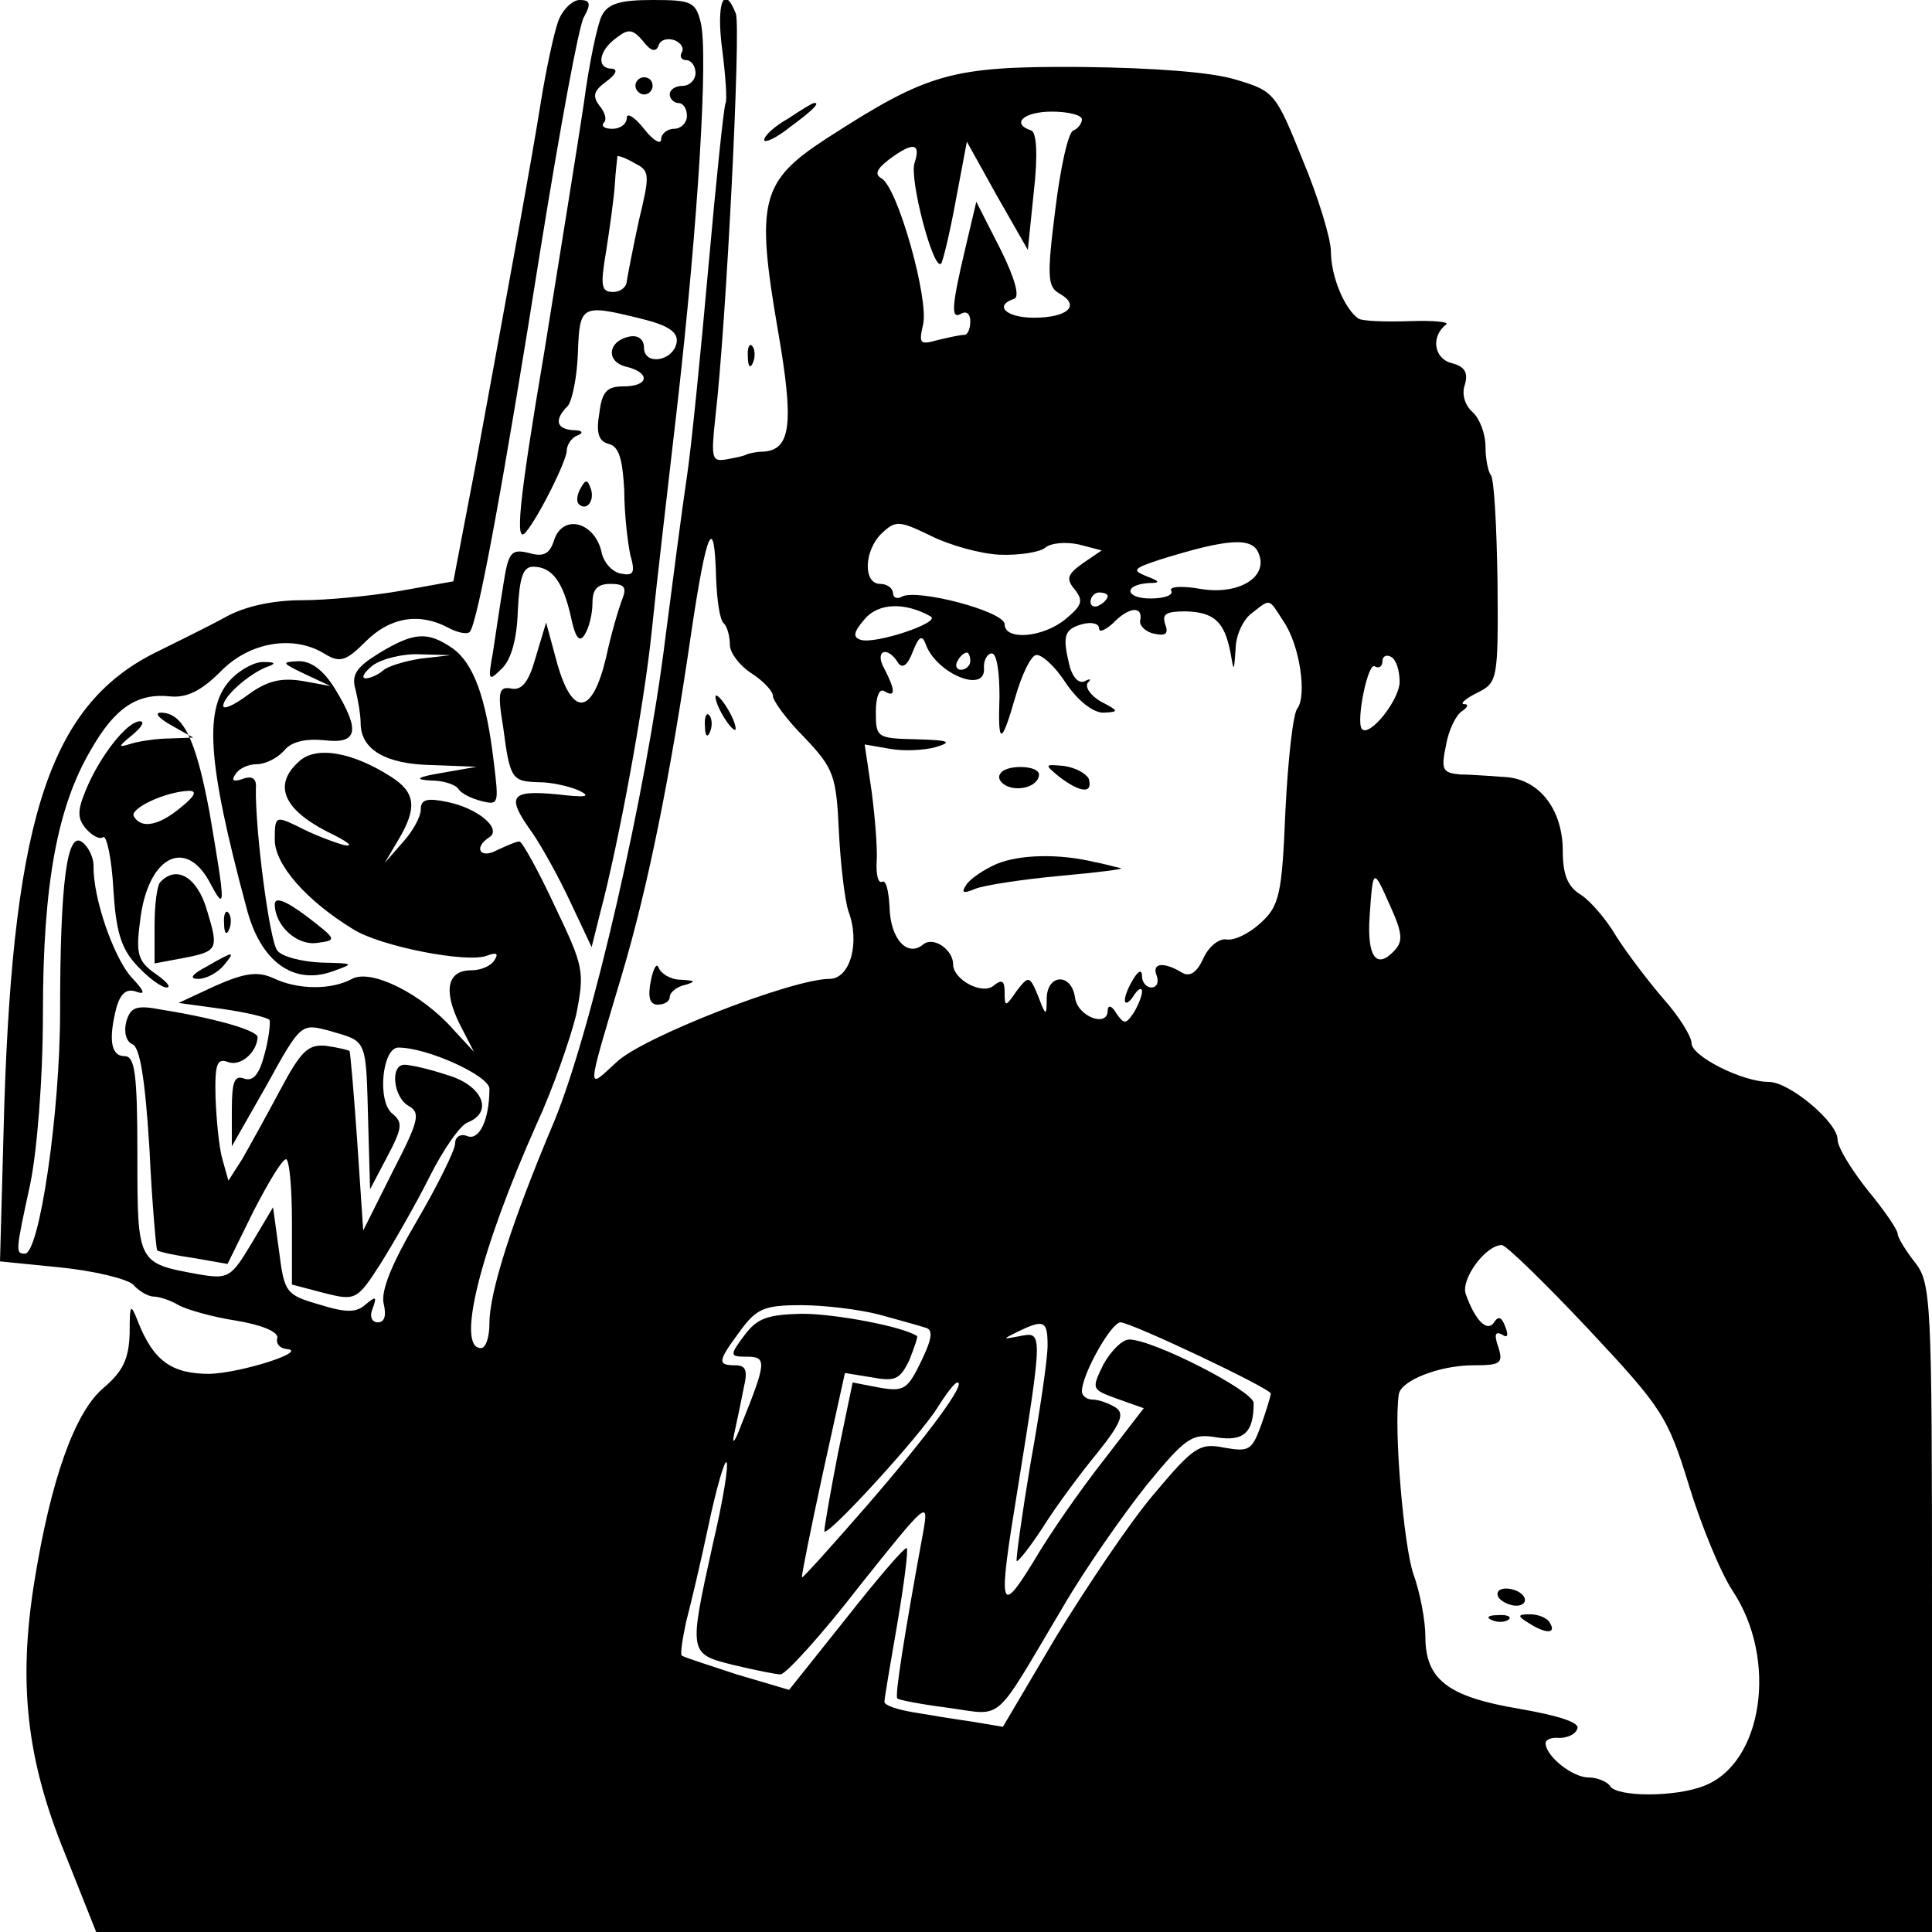<?xml version="1.0" standalone="no"?>
<!DOCTYPE svg PUBLIC "-//W3C//DTD SVG 20010904//EN"
 "http://www.w3.org/TR/2001/REC-SVG-20010904/DTD/svg10.dtd">
<svg version="1.0" xmlns="http://www.w3.org/2000/svg"
 width="225pt" height="225pt" viewBox="0 0 225 225"
 preserveAspectRatio="xMidYMid meet">

<g transform="translate(0,225) scale(0.1,-0.1)"
fill="#000000" stroke="none">
<path d="M650 2225 c-5 -14 -14 -56 -20 -93 -11 -69 -33 -189 -76 -423 l-26
-136 -61 -11 c-34 -6 -86 -11 -115 -11 -34 0 -67 -7 -90 -20 -20 -11 -55 -28
-77 -39 -125 -60 -169 -189 -180 -529 l-5 -182 70 -7 c39 -4 77 -13 85 -20 7
-8 18 -14 24 -14 6 0 19 -4 29 -10 9 -5 40 -14 67 -18 30 -5 49 -13 48 -20 -2
-7 3 -12 10 -13 29 -2 -52 -28 -89 -29 -44 0 -65 15 -83 60 -9 23 -10 22 -10
-13 -1 -30 -8 -44 -30 -63 -34 -28 -62 -108 -81 -226 -19 -118 -9 -207 35
-315 l37 -93 1069 0 1069 0 0 378 c0 359 -1 378 -20 402 -11 14 -20 29 -20 33
0 5 -16 28 -35 51 -19 24 -35 50 -35 59 0 20 -56 67 -80 67 -31 0 -90 30 -90
45 0 8 -15 32 -33 52 -18 21 -43 54 -55 73 -11 19 -30 41 -41 48 -15 9 -21 23
-21 51 0 48 -27 83 -66 86 -16 1 -40 3 -53 3 -21 2 -23 5 -17 34 3 18 12 36
19 40 6 4 8 8 2 8 -5 0 1 6 15 13 24 12 25 14 24 130 -1 65 -4 121 -8 124 -3
4 -6 19 -6 33 0 15 -7 33 -15 40 -9 8 -13 21 -9 32 4 14 0 21 -15 25 -21 5
-25 31 -7 45 5 3 -14 5 -42 4 -28 -1 -56 0 -60 3 -16 11 -32 49 -32 78 0 15
-15 64 -33 107 -31 77 -33 80 -77 93 -28 9 -96 14 -180 15 -153 1 -179 -7
-297 -83 -77 -50 -83 -73 -57 -224 19 -109 15 -139 -17 -141 -8 0 -16 -2 -19
-3 -3 -2 -13 -4 -24 -6 -17 -3 -18 1 -13 48 13 111 30 455 24 471 -14 36 -23
12 -16 -41 4 -31 6 -60 4 -63 -2 -4 -11 -90 -20 -191 -9 -101 -20 -211 -25
-244 -5 -33 -16 -117 -25 -187 -22 -180 -86 -459 -130 -565 -49 -116 -75 -198
-75 -234 0 -16 -4 -29 -10 -29 -29 0 -1 113 65 261 19 41 39 99 46 127 10 51
9 56 -25 127 -19 41 -38 75 -41 75 -4 0 -15 -5 -26 -10 -20 -11 -28 3 -9 15
15 10 -14 34 -49 41 -24 5 -31 3 -31 -9 0 -8 -9 -25 -21 -38 l-21 -24 16 27
c22 37 20 55 -8 73 -45 29 -88 37 -108 18 -30 -27 -18 -55 32 -81 25 -12 34
-19 20 -16 -14 4 -37 13 -52 21 -27 13 -28 13 -28 -15 0 -29 37 -71 91 -104
31 -20 133 -40 156 -31 11 4 14 3 9 -5 -4 -7 -16 -12 -27 -12 -28 0 -33 -23
-14 -62 l17 -33 -24 26 c-37 42 -96 71 -118 59 -24 -13 -63 -13 -92 1 -18 8
-33 6 -67 -9 l-43 -20 51 -7 c28 -4 53 -10 55 -13 1 -4 -1 -22 -6 -40 -6 -23
-13 -32 -24 -28 -11 4 -14 -4 -14 -37 l0 -42 41 72 c39 71 40 71 71 63 47 -14
44 -6 47 -115 l2 -70 20 38 c18 34 18 40 6 50 -18 14 -12 77 7 77 34 0 106
-33 106 -48 0 -36 -12 -61 -26 -55 -8 3 -14 -1 -14 -9 0 -7 -20 -48 -44 -89
-30 -51 -43 -83 -39 -98 3 -13 1 -21 -7 -21 -7 0 -10 7 -6 16 5 14 4 15 -8 5
-11 -10 -23 -10 -55 0 -38 11 -40 14 -46 62 l-7 51 -25 -42 c-24 -40 -27 -42
-62 -36 -71 13 -71 12 -71 139 0 96 -3 115 -15 115 -16 0 -19 20 -9 58 5 16
12 21 23 17 11 -4 9 1 -6 17 -20 22 -45 92 -44 130 0 9 -6 22 -13 27 -18 15
-26 -48 -26 -198 0 -116 -24 -281 -41 -281 -11 0 -11 2 6 80 8 38 15 122 15
200 0 151 17 241 56 307 28 49 54 66 92 62 19 -2 36 6 59 29 34 35 86 43 122
20 17 -10 24 -8 47 15 28 28 62 34 96 16 11 -6 22 -8 25 -5 9 9 39 171 83 449
22 136 44 257 50 267 9 16 7 20 -5 20 -8 0 -20 -11 -25 -25z m610 -114 c0 -5
-5 -11 -10 -13 -6 -2 -15 -43 -21 -92 -10 -79 -9 -90 5 -98 25 -14 9 -28 -30
-28 -32 0 -47 14 -23 22 7 2 1 24 -16 58 l-28 55 -13 -55 c-16 -68 -17 -83 -4
-75 6 3 10 -1 10 -9 0 -9 -3 -16 -7 -16 -5 0 -18 -3 -31 -6 -21 -6 -22 -4 -17
18 7 29 -29 158 -48 170 -9 5 -6 11 8 22 28 21 38 20 30 -4 -6 -19 22 -126 31
-117 2 2 10 35 17 73 l13 69 35 -63 36 -63 7 68 c5 44 3 69 -3 71 -24 8 -9 22
24 22 19 0 35 -4 35 -9z m-96 -507 c23 -1 47 3 53 8 7 6 25 7 39 4 l27 -7 -22
-15 c-18 -13 -20 -18 -9 -31 10 -13 8 -18 -11 -34 -27 -22 -71 -25 -71 -6 0
15 -103 42 -120 32 -5 -3 -10 -1 -10 4 0 6 -7 11 -15 11 -20 0 -19 39 2 59 16
15 20 15 57 -3 22 -11 58 -21 80 -22z m-330 -28 c1 -24 4 -48 9 -52 4 -4 7
-15 7 -25 0 -9 11 -24 25 -33 14 -9 25 -21 25 -26 0 -6 16 -28 37 -49 34 -36
37 -44 40 -110 2 -39 7 -80 11 -92 14 -37 2 -79 -22 -79 -43 0 -218 -68 -248
-97 -35 -32 -36 -40 6 101 31 104 57 234 81 399 18 121 27 141 29 63z m632 29
c11 -27 -23 -48 -67 -41 -22 4 -38 3 -35 -2 3 -5 -8 -9 -24 -9 -30 0 -32 16
-2 18 14 0 13 2 -3 8 -17 7 -15 9 15 19 80 25 109 27 116 7z m-176 -49 c0 -3
-4 -8 -10 -11 -5 -3 -10 -1 -10 4 0 6 5 11 10 11 6 0 10 -2 10 -4z m-206 -24
c12 -7 -66 -33 -82 -27 -9 3 -8 9 5 24 16 19 47 20 77 3z m411 -6 c19 -28 27
-86 16 -101 -5 -5 -11 -59 -14 -119 -4 -98 -7 -111 -29 -131 -13 -12 -31 -21
-40 -19 -9 1 -21 -9 -27 -23 -7 -15 -15 -21 -24 -16 -21 13 -36 12 -30 -3 3
-8 0 -14 -6 -14 -6 0 -11 6 -11 13 0 8 -4 7 -10 -3 -5 -8 -10 -19 -10 -25 0
-5 5 -3 10 5 5 8 10 11 10 5 0 -5 -5 -17 -10 -25 -9 -13 -11 -13 -20 0 -5 9
-10 10 -10 3 0 -20 -35 -7 -38 15 -4 29 -32 28 -33 0 0 -22 -1 -22 -10 2 -10
24 -11 24 -25 6 -13 -19 -14 -19 -14 -2 0 14 -3 16 -13 8 -13 -11 -47 7 -47
25 0 17 -23 33 -35 23 -18 -15 -38 6 -39 43 -1 19 -4 33 -9 30 -4 -2 -7 8 -6
24 1 15 -2 52 -6 82 l-8 54 29 -5 c16 -3 40 -2 54 2 20 6 15 8 -22 9 -47 1
-48 2 -48 32 0 17 4 28 10 24 13 -8 13 1 0 26 -12 21 3 28 16 7 5 -7 11 -3 17
13 7 18 11 20 15 9 12 -34 69 -58 68 -29 -1 10 4 18 9 18 6 0 9 -22 9 -50 -2
-58 2 -58 19 1 7 24 17 45 23 47 6 2 22 -12 35 -32 14 -21 32 -35 44 -35 19 1
18 2 -3 13 -12 7 -19 17 -15 22 4 4 3 5 -3 2 -7 -4 -14 3 -18 16 -9 36 -7 44
14 50 11 3 20 1 20 -5 0 -5 7 -2 16 6 18 19 35 21 32 4 -2 -6 6 -14 16 -16 14
-3 17 0 13 11 -4 12 1 15 24 15 33 -1 45 -12 52 -48 4 -23 4 -23 6 4 0 16 9
35 19 42 22 17 19 18 37 -10z m-365 -46 c0 -5 -5 -10 -11 -10 -5 0 -7 5 -4 10
3 6 8 10 11 10 2 0 4 -4 4 -10z m500 -24 c0 -21 -35 -65 -44 -55 -7 9 7 78 15
73 5 -3 9 0 9 6 0 6 5 8 10 5 6 -3 10 -16 10 -29z m-7 -314 c-20 -21 -31 -6
-28 40 4 58 4 58 24 13 15 -33 15 -42 4 -53z m226 -439 c87 -93 93 -102 118
-183 14 -46 37 -102 51 -123 53 -80 35 -201 -34 -227 -33 -13 -101 -13 -109 0
-3 5 -15 10 -25 10 -19 0 -50 25 -50 40 0 4 7 7 16 6 9 0 19 4 21 11 3 7 -22
15 -68 23 -83 14 -109 34 -109 84 0 18 -6 51 -14 73 -11 32 -23 167 -17 209 2
16 47 34 87 34 31 0 35 2 29 21 -5 14 -4 19 4 15 7 -5 8 -1 4 9 -4 11 -8 13
-13 5 -8 -12 -22 2 -33 33 -6 17 23 57 42 57 5 0 50 -44 100 -97z m-825 16
c22 -6 47 -13 53 -15 10 -2 9 -12 -4 -39 -16 -33 -20 -36 -49 -31 l-31 6 -17
-82 c-9 -46 -16 -87 -16 -91 0 -11 111 110 132 144 10 16 20 29 23 29 11 0
-34 -61 -105 -143 -41 -47 -75 -85 -76 -84 -1 1 10 55 24 120 l26 118 31 -5
c27 -5 33 -3 44 20 6 15 10 27 9 28 -16 11 -95 26 -134 26 -40 -1 -52 -5 -67
-25 -18 -24 -17 -25 3 -25 23 0 23 -6 -7 -80 -7 -19 -11 -24 -8 -10 3 14 8 37
11 53 5 21 3 27 -10 27 -21 0 -20 5 6 40 19 26 28 30 71 30 27 0 68 -5 91 -11z
m196 -36 c0 -16 -9 -77 -20 -138 -10 -60 -17 -111 -16 -113 2 -1 16 17 31 40
15 24 44 63 63 86 28 35 32 46 21 53 -8 5 -20 9 -26 9 -7 0 -13 4 -13 10 0 19
34 80 45 80 12 0 175 -77 175 -83 0 -2 -5 -19 -11 -36 -11 -30 -14 -32 -43
-27 -29 6 -36 1 -83 -55 -28 -33 -78 -108 -113 -165 l-62 -105 -36 6 c-21 3
-52 8 -69 11 -18 3 -33 8 -33 12 0 4 7 45 15 91 8 47 13 86 11 88 -2 2 -33
-34 -70 -81 l-67 -84 -61 18 c-33 11 -62 20 -64 22 -2 2 1 20 5 39 5 19 17 69
26 112 9 43 19 77 21 74 3 -2 -4 -45 -16 -96 -28 -127 -28 -127 24 -140 25 -6
50 -11 55 -11 6 0 48 46 92 103 79 99 81 101 74 62 -22 -120 -33 -190 -30
-193 2 -2 29 -7 60 -11 65 -9 51 -20 132 116 26 45 71 109 98 143 46 56 53 61
82 56 32 -5 43 6 43 40 0 14 -117 74 -145 74 -8 0 -21 -13 -30 -29 -14 -29
-14 -29 16 -40 l31 -11 -47 -61 c-26 -33 -63 -86 -81 -117 -40 -65 -42 -57
-19 83 30 186 29 184 3 179 -21 -4 -21 -4 -3 5 31 15 35 13 35 -16z"/>
<path d="M840 1420 c6 -11 13 -20 16 -20 2 0 0 9 -6 20 -6 11 -13 20 -16 20
-2 0 0 -9 6 -20z"/>
<path d="M821 1404 c0 -11 3 -14 6 -6 3 7 2 16 -1 19 -3 4 -6 -2 -5 -13z"/>
<path d="M758 1108 c-4 -20 -1 -28 8 -28 8 0 14 4 14 9 0 5 8 12 18 14 13 4
12 5 -5 6 -12 0 -23 7 -26 14 -2 6 -6 0 -9 -15z"/>
<path d="M1165 1349 c-4 -5 1 -12 9 -15 16 -6 36 2 36 14 0 11 -39 12 -45 1z"/>
<path d="M1234 1345 c24 -18 39 -20 34 -2 -3 6 -15 13 -29 15 -23 2 -23 2 -5
-13z"/>
<path d="M1161 1244 c-16 -7 -32 -18 -36 -25 -6 -9 -3 -10 11 -4 10 4 55 11
99 15 44 4 76 8 70 9 -5 1 -19 5 -30 7 -41 10 -87 9 -114 -2z"/>
<path d="M1745 390 c3 -5 13 -10 21 -10 8 0 12 5 9 10 -3 6 -13 10 -21 10 -8
0 -12 -4 -9 -10z"/>
<path d="M1738 363 c7 -3 16 -2 19 1 4 3 -2 6 -13 5 -11 0 -14 -3 -6 -6z"/>
<path d="M1780 360 c20 -13 33 -13 25 0 -3 6 -14 10 -23 10 -15 0 -15 -2 -2
-10z"/>
<path d="M701 2232 c-5 -9 -15 -56 -21 -102 -7 -47 -28 -177 -46 -289 -30
-177 -35 -228 -21 -210 16 20 47 83 47 94 0 7 6 16 13 18 7 3 5 6 -5 6 -20 1
-23 12 -7 28 5 5 11 33 12 62 2 56 4 57 73 40 33 -8 44 -16 42 -28 -4 -22 -38
-27 -38 -6 0 10 -7 15 -17 13 -25 -5 -28 -29 -4 -35 29 -7 27 -23 -3 -23 -19
0 -25 -6 -28 -31 -4 -23 -1 -33 11 -36 12 -3 16 -18 18 -54 0 -27 4 -61 7 -75
6 -21 4 -25 -11 -22 -10 2 -19 12 -22 23 -7 37 -46 48 -56 15 -5 -15 -12 -19
-29 -14 -21 5 -24 1 -30 -38 -4 -24 -9 -59 -12 -78 -6 -33 -5 -34 10 -19 11
10 18 34 19 67 2 40 6 52 18 52 22 0 35 -18 44 -59 5 -24 10 -30 16 -20 5 8 9
24 9 37 0 16 6 22 21 22 16 0 19 -4 14 -17 -4 -10 -13 -40 -19 -68 -16 -68
-39 -71 -57 -8 l-13 48 -12 -40 c-8 -29 -16 -39 -28 -37 -15 3 -17 -3 -10 -45
8 -61 10 -63 42 -64 15 0 36 -5 47 -10 14 -7 7 -8 -27 -4 -54 5 -59 -2 -28
-45 11 -16 31 -52 44 -80 l25 -53 10 40 c21 79 51 240 60 328 5 50 19 169 30
265 24 211 36 408 27 444 -6 24 -11 26 -56 26 -37 0 -52 -4 -59 -18z m66 -35
c2 7 11 9 19 6 7 -3 11 -9 8 -14 -3 -5 0 -9 5 -9 6 0 11 -7 11 -15 0 -8 -7
-15 -15 -15 -8 0 -15 -4 -15 -10 0 -5 5 -10 10 -10 6 0 10 -7 10 -15 0 -8 -7
-15 -15 -15 -8 0 -15 -6 -15 -12 0 -7 -9 -2 -20 12 -11 14 -20 19 -20 13 0 -7
-7 -13 -17 -13 -9 0 -13 3 -10 7 4 3 2 12 -5 20 -8 11 -7 17 8 28 11 8 14 14
7 15 -19 0 -16 21 5 36 14 11 19 10 31 -4 9 -12 15 -13 18 -5z m-23 -204 c-7
-32 -13 -64 -14 -70 0 -7 -7 -13 -16 -13 -14 0 -15 7 -8 48 4 26 9 61 10 77 1
17 3 31 3 33 1 1 10 -2 20 -8 18 -9 18 -13 5 -67z"/>
<path d="M740 2150 c0 -5 5 -10 10 -10 6 0 10 5 10 10 0 6 -4 10 -10 10 -5 0
-10 -4 -10 -10z"/>
<path d="M918 2112 c-16 -9 -28 -20 -28 -25 0 -4 14 2 30 15 26 19 36 29 28
28 -2 0 -15 -8 -30 -18z"/>
<path d="M871 1834 c0 -11 3 -14 6 -6 3 7 2 16 -1 19 -3 4 -6 -2 -5 -13z"/>
<path d="M676 1681 c-4 -7 -5 -15 -2 -18 9 -9 19 4 14 18 -4 11 -6 11 -12 0z"/>
<path d="M441 1489 c-26 -16 -32 -25 -27 -42 3 -12 6 -30 6 -39 0 -31 29 -48
83 -49 l52 -2 -40 -7 c-30 -5 -33 -8 -13 -9 15 0 29 -5 32 -10 3 -5 15 -11 27
-14 20 -5 20 -3 14 46 -9 76 -24 115 -48 132 -29 20 -45 19 -86 -6z m49 -6
c-19 -3 -39 -9 -44 -14 -6 -5 -15 -9 -20 -9 -6 0 -2 7 8 15 11 8 36 14 55 13
l36 -1 -35 -4z"/>
<path d="M270 1460 c-33 -33 -29 -96 17 -267 16 -63 55 -91 101 -74 25 9 25 9
-14 10 -23 1 -46 7 -51 14 -9 10 -26 141 -25 189 1 11 -4 15 -15 11 -11 -4
-14 -2 -9 5 4 7 15 12 25 12 10 0 24 7 32 16 8 10 24 14 46 12 40 -5 43 11 13
60 -13 21 -27 32 -42 32 -21 -1 -20 -2 7 -15 l30 -14 -33 6 c-25 4 -41 0 -63
-16 -16 -12 -29 -18 -29 -13 0 11 30 37 50 45 12 4 11 6 -2 6 -10 1 -27 -8
-38 -19z"/>
<path d="M200 1405 l25 -14 -27 -1 c-14 0 -35 -3 -45 -6 -16 -5 -16 -4 1 10
11 9 15 16 9 16 -15 0 -47 -41 -63 -80 -10 -24 -10 -33 0 -45 7 -8 16 -13 20
-10 4 3 10 -24 12 -60 3 -50 9 -70 28 -90 13 -14 28 -25 34 -25 6 0 0 7 -13
16 -20 14 -23 23 -18 60 8 75 52 100 81 47 19 -36 19 -30 0 81 -16 86 -31 117
-58 116 -6 -1 0 -7 14 -15z m11 -95 c-25 -21 -46 -26 -55 -11 -6 9 36 29 64
30 10 0 7 -6 -9 -19z"/>
<path d="M187 1223 c-4 -3 -7 -26 -7 -51 l0 -44 32 6 c42 8 43 10 29 56 -11
38 -35 53 -54 33z"/>
<path d="M320 1197 c0 -25 26 -49 50 -45 23 3 22 4 -13 31 -24 18 -37 23 -37
14z"/>
<path d="M261 1174 c0 -11 3 -14 6 -6 3 7 2 16 -1 19 -3 4 -6 -2 -5 -13z"/>
<path d="M240 1124 c-17 -9 -20 -14 -9 -14 9 0 22 7 29 15 15 18 13 18 -20 -1z"/>
<path d="M147 1060 c-3 -12 0 -23 7 -26 9 -3 15 -41 20 -121 3 -64 8 -118 9
-119 2 -2 21 -6 42 -9 l40 -7 30 61 c17 33 33 60 38 61 4 0 7 -33 7 -73 l0
-73 38 -10 c36 -9 38 -8 65 34 15 24 41 69 57 101 16 32 36 61 45 64 30 12 17
43 -24 55 -21 7 -43 12 -50 12 -17 0 -13 -38 5 -48 14 -8 12 -17 -19 -77 l-34
-68 -7 104 c-4 57 -8 104 -9 105 -1 1 -13 4 -27 6 -21 2 -29 -5 -54 -52 -16
-30 -36 -66 -44 -80 l-16 -25 -7 25 c-4 14 -7 46 -8 72 -1 40 2 46 15 41 14
-5 33 11 34 29 0 8 -49 22 -111 32 -31 6 -37 3 -42 -14z"/>
</g>
</svg>

